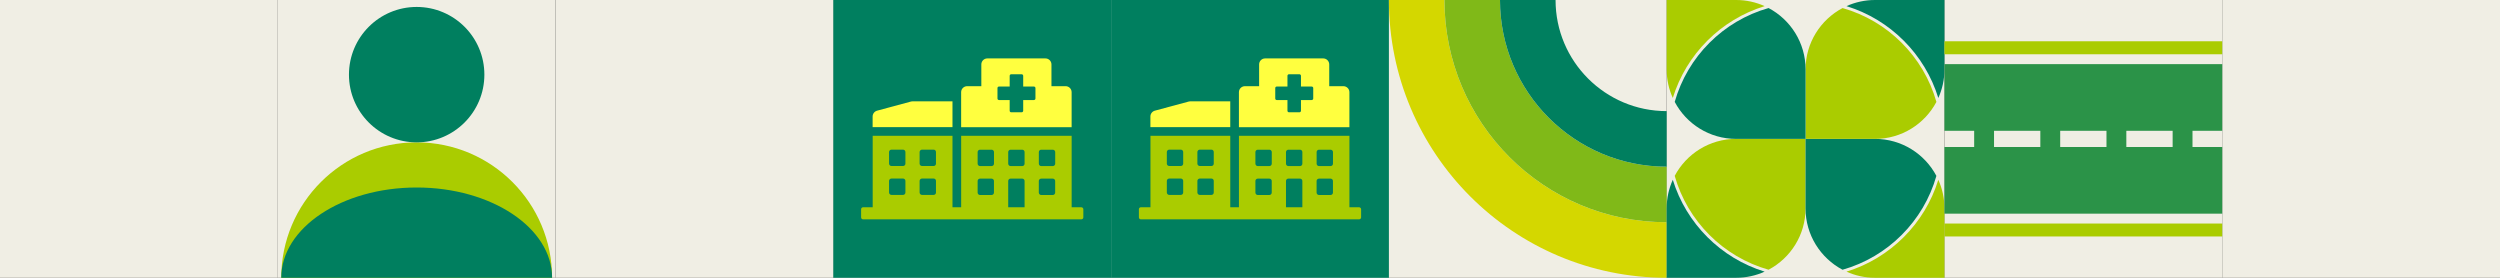 <?xml version="1.0" encoding="UTF-8"?>
<svg id="_レイヤー_2" data-name="レイヤー_2" xmlns="http://www.w3.org/2000/svg" xmlns:xlink="http://www.w3.org/1999/xlink" viewBox="0 0 1440 160">
  <rect x="0" y="0" width="1440" height="160" fill="#333333" stroke="none"/>
  <defs>
    <style>
      .cls-1 {
        fill: none;
      }

      .cls-2 {
        fill: #ffff3f;
      }

      .cls-3 {
        fill: #2b9348;
      }

      .cls-4 {
        fill: #007f5f;
      }

      .cls-5 {
        fill: #f0eee4;
      }

      .cls-6 {
        clip-path: url(#clippath-1);
      }

      .cls-7 {
        clip-path: url(#clippath-2);
      }

      .cls-8 {
        fill: #80b918;
      }

      .cls-9 {
        fill: #ac0;
      }

      .cls-10 {
        fill: #d4d700;
      }

      .cls-11 {
        clip-path: url(#clippath);
      }
    </style>
    <clipPath id="clippath">
      <rect class="cls-1" x="162" y="4" width="156" height="156"/>
    </clipPath>
    <clipPath id="clippath-1">
      <rect class="cls-1" x="960" y="0" width="160" height="160"/>
    </clipPath>
    <clipPath id="clippath-2">
      <rect class="cls-1" x="1120" y="0" width="160" height="160"/>
    </clipPath>
  </defs>
  <g id="_パーツ" data-name="パーツ">
    <g id="_レイヤー_8" data-name="レイヤー_8">
      <g>
        <rect class="cls-5" y="0" width="160" height="160"/>
        <rect class="cls-5" x="160" y="0" width="160" height="160"/>
        <rect class="cls-5" x="320" y="0" width="160" height="160"/>
        <rect class="cls-5" x="480" y="0" width="160" height="160"/>
        <rect class="cls-5" x="640" y="0" width="160" height="160"/>
        <rect class="cls-5" x="800" y="0" width="160" height="160"/>
        <rect class="cls-5" x="960" y="0" width="160" height="160"/>
        <rect class="cls-5" x="1120" y="0" width="160" height="160"/>
        <rect class="cls-5" x="1280" y="0" width="160" height="160"/>
        <g pointer-events="all">
          <g class="cls-11">
            <g>
              <rect id="bgnd_768" class="cls-1" x="162" y="4" width="156" height="156"/>
              <path class="cls-9" d="M162,160c0-43.08,34.92-78,78-78s78,34.92,78,78h-156Z"/>
              <path class="cls-4" d="M162,160c0-28.72,34.92-52,78-52s78,23.28,78,52h-156Z"/>
              <circle class="cls-4" cx="240" cy="43" r="39"/>
            </g>
          </g>
        </g>
        <g>
          <rect class="cls-4" x="480" y="0" width="160" height="160"/>
          <g>
            <g>
              <path class="cls-2" d="M548.62,58.36h-22.89c-.31,0-.62.03-.9.1l-19.61,5.28c-1.52.41-2.59,1.8-2.59,3.35v6.15h46v-14.88Z"/>
              <path class="cls-9" d="M622.83,119.39h-5.56v-41.16h-63.64v41.16h-5v-41.16h-45.96v41.16h-5.54c-.62,0-1.13.49-1.13,1.13v4.69c0,.66.51,1.13,1.13,1.13h125.72c.64,0,1.15-.49,1.15-1.13v-4.69c0-.62-.54-1.13-1.17-1.13ZM521.52,110.89c0,.76-.6,1.38-1.38,1.38h-6.67c-.72,0-1.38-.62-1.38-1.38v-6.71c0-.72.66-1.34,1.38-1.34h6.67c.78,0,1.38.62,1.38,1.34v6.71ZM521.52,94.28c0,.72-.6,1.34-1.38,1.34h-6.67c-.72,0-1.38-.62-1.38-1.34v-6.71c0-.76.66-1.38,1.38-1.38h6.67c.78,0,1.38.62,1.38,1.38v6.71ZM539.12,110.89c0,.76-.56,1.38-1.34,1.38h-6.71c-.72,0-1.38-.62-1.38-1.38v-6.71c0-.72.66-1.34,1.38-1.34h6.71c.78,0,1.34.62,1.34,1.34v6.71ZM539.12,94.28c0,.72-.56,1.34-1.34,1.34h-6.71c-.72,0-1.38-.62-1.38-1.34v-6.71c0-.76.66-1.38,1.38-1.38h6.71c.78,0,1.34.62,1.34,1.38v6.71ZM572.52,110.94c0,.74-.6,1.38-1.36,1.38h-6.69c-.76,0-1.36-.64-1.36-1.38v-6.71c0-.72.6-1.34,1.36-1.34h6.69c.76,0,1.36.62,1.36,1.34v6.71ZM572.54,94.28c0,.76-.62,1.38-1.38,1.38h-6.69c-.72,0-1.36-.62-1.36-1.38v-6.71c0-.72.64-1.34,1.36-1.34h6.69c.76,0,1.38.62,1.38,1.34v6.71ZM590.16,119.39h-9.43v-15.17c0-.76.62-1.34,1.34-1.34h6.71c.76,0,1.38.62,1.38,1.34v15.17ZM590.16,94.28c0,.76-.6,1.38-1.34,1.38h-6.71c-.76,0-1.38-.62-1.38-1.38v-6.71c0-.72.62-1.34,1.38-1.34h6.71c.74,0,1.34.62,1.34,1.34v6.71ZM607.78,110.94c0,.74-.6,1.38-1.36,1.38h-6.69c-.76,0-1.38-.64-1.38-1.38v-6.71c0-.72.62-1.34,1.38-1.34h6.69c.76,0,1.36.62,1.36,1.34v6.71ZM607.8,94.28c0,.76-.62,1.38-1.38,1.38h-6.69c-.76,0-1.36-.62-1.36-1.38v-6.71c0-.72.6-1.34,1.36-1.34h6.69c.76,0,1.38.62,1.38,1.34v6.71Z"/>
            </g>
            <path class="cls-2" d="M613.81,49.64h-8.17v-12.53c0-1.91-1.56-3.46-3.46-3.46h-33.47c-1.91,0-3.46,1.54-3.46,3.46v12.53h-8.15c-1.93,0-3.48,1.54-3.48,3.44v20.17h63.64v-20.17c0-1.89-1.56-3.44-3.46-3.44ZM596.42,56.76c0,.47-.39.86-.91.86h-6.15v6.17c0,.47-.41.89-.88.89h-6.05c-.47,0-.86-.41-.86-.89v-6.17h-6.17c-.49,0-.86-.39-.86-.86v-6.05c0-.49.37-.86.86-.86h6.17v-6.17c0-.49.39-.91.86-.91h6.05c.47,0,.88.41.88.91v6.17h6.15c.51,0,.91.37.91.86v6.05Z"/>
          </g>
        </g>
        <g>
          <rect class="cls-4" x="640" y="0" width="160" height="160"/>
          <g>
            <g>
              <path class="cls-2" d="M708.62,58.36h-22.89c-.31,0-.62.03-.9.1l-19.61,5.28c-1.52.41-2.59,1.8-2.59,3.35v6.15h46v-14.88Z"/>
              <path class="cls-9" d="M782.83,119.39h-5.56v-41.16h-63.64v41.16h-5v-41.16h-45.96v41.16h-5.54c-.62,0-1.13.49-1.13,1.13v4.69c0,.66.51,1.13,1.13,1.13h125.72c.64,0,1.15-.49,1.15-1.13v-4.69c0-.62-.54-1.13-1.17-1.13ZM681.52,110.89c0,.76-.6,1.38-1.38,1.38h-6.67c-.72,0-1.38-.62-1.38-1.38v-6.71c0-.72.66-1.34,1.38-1.34h6.67c.78,0,1.38.62,1.38,1.34v6.71ZM681.52,94.28c0,.72-.6,1.34-1.38,1.34h-6.67c-.72,0-1.38-.62-1.38-1.34v-6.71c0-.76.66-1.38,1.38-1.38h6.67c.78,0,1.38.62,1.38,1.38v6.71ZM699.12,110.89c0,.76-.56,1.38-1.34,1.38h-6.71c-.72,0-1.38-.62-1.38-1.38v-6.71c0-.72.66-1.34,1.38-1.34h6.71c.78,0,1.34.62,1.34,1.34v6.71ZM699.12,94.28c0,.72-.56,1.34-1.34,1.34h-6.71c-.72,0-1.38-.62-1.38-1.34v-6.71c0-.76.66-1.38,1.38-1.38h6.71c.78,0,1.34.62,1.34,1.38v6.71ZM732.52,110.94c0,.74-.6,1.38-1.36,1.38h-6.69c-.76,0-1.36-.64-1.36-1.38v-6.71c0-.72.6-1.34,1.36-1.34h6.69c.76,0,1.36.62,1.36,1.34v6.71ZM732.54,94.28c0,.76-.62,1.38-1.38,1.38h-6.69c-.72,0-1.36-.62-1.36-1.38v-6.71c0-.72.64-1.34,1.36-1.34h6.69c.76,0,1.38.62,1.38,1.34v6.71ZM750.16,119.39h-9.43v-15.17c0-.76.62-1.34,1.34-1.34h6.71c.76,0,1.38.62,1.38,1.34v15.17ZM750.16,94.28c0,.76-.6,1.38-1.34,1.38h-6.71c-.76,0-1.38-.62-1.38-1.38v-6.71c0-.72.62-1.34,1.38-1.34h6.71c.74,0,1.34.62,1.34,1.34v6.71ZM767.78,110.94c0,.74-.6,1.38-1.36,1.38h-6.69c-.76,0-1.38-.64-1.38-1.38v-6.71c0-.72.62-1.34,1.38-1.34h6.69c.76,0,1.36.62,1.36,1.34v6.71ZM767.8,94.28c0,.76-.62,1.38-1.38,1.38h-6.69c-.76,0-1.36-.62-1.36-1.38v-6.71c0-.72.6-1.34,1.36-1.34h6.69c.76,0,1.38.62,1.38,1.34v6.71Z"/>
            </g>
            <path class="cls-2" d="M773.81,49.64h-8.17v-12.53c0-1.91-1.56-3.46-3.46-3.46h-33.47c-1.91,0-3.46,1.54-3.46,3.46v12.53h-8.15c-1.93,0-3.48,1.54-3.48,3.44v20.17h63.64v-20.17c0-1.89-1.56-3.44-3.46-3.44ZM756.42,56.76c0,.47-.39.86-.91.86h-6.15v6.17c0,.47-.41.89-.88.89h-6.05c-.47,0-.86-.41-.86-.89v-6.17h-6.17c-.49,0-.86-.39-.86-.86v-6.05c0-.49.37-.86.86-.86h6.17v-6.17c0-.49.39-.91.86-.91h6.05c.47,0,.88.41.88.91v6.17h6.15c.51,0,.91.37.91.86v6.05Z"/>
          </g>
        </g>
        <g>
          <rect class="cls-1" x="800" y="0" width="160" height="160" transform="translate(800 960) rotate(-90)"/>
          <path class="cls-10" d="M832,0h-32c0,88.37,71.63,160,160,160v-32c-70.69,0-128-57.31-128-128Z"/>
          <path class="cls-8" d="M864,0h-32c0,70.69,57.31,128,128,128v-32c-53.02,0-96-42.98-96-96Z"/>
          <path class="cls-4" d="M896,0h-32c0,53.02,42.98,96,96,96v-32c-35.35,0-64-28.65-64-64Z"/>
        </g>
        <g pointer-events="all">
          <g class="cls-6">
            <g>
              <rect id="bgnd_771" class="cls-1" x="960" y="0" width="160" height="160"/>
              <path class="cls-9" d="M1000,80h40v40c0,15.34-8.64,28.65-21.31,35.36-26.09-7.39-46.67-27.97-54.06-54.06,6.71-12.67,20.03-21.31,35.36-21.31Z"/>
              <path class="cls-4" d="M1016.43,156.47c-5.01,2.26-10.57,3.53-16.43,3.53h-40v-40c0-5.86,1.27-11.42,3.53-16.43,7.77,25.23,27.67,45.13,52.9,52.9Z"/>
              <path class="cls-9" d="M1120,160h-40c-5.86,0-11.42-1.27-16.43-3.53,25.23-7.77,45.13-27.67,52.9-52.9,2.26,5.01,3.53,10.57,3.53,16.43v40Z"/>
              <path class="cls-4" d="M1040,120v-40h40c15.34,0,28.65,8.64,35.36,21.31-7.39,26.09-27.97,46.67-54.06,54.06-12.67-6.71-21.31-20.03-21.31-35.36Z"/>
              <path class="cls-4" d="M1063.57,3.53C1068.58,1.27,1074.14,0,1080,0h40v40c0,5.86-1.27,11.42-3.53,16.43-7.77-25.23-27.67-45.13-52.9-52.9Z"/>
              <path class="cls-9" d="M1080,80h-40v-40c0-15.34,8.64-28.65,21.31-35.36,26.09,7.39,46.67,27.97,54.06,54.06-6.71,12.67-20.03,21.31-35.36,21.31Z"/>
              <path class="cls-4" d="M1040,40v40h-40c-15.34,0-28.65-8.64-35.36-21.31,7.39-26.09,27.97-46.67,54.06-54.06,12.67,6.71,21.31,20.03,21.31,35.36h0Z"/>
              <path class="cls-9" d="M963.53,56.43c-2.26-5.01-3.53-10.57-3.53-16.43V0h40C1005.86,0,1011.42,1.27,1016.43,3.53c-25.23,7.77-45.13,27.67-52.9,52.9Z"/>
            </g>
          </g>
        </g>
        <g class="cls-7">
          <g>
            <rect class="cls-9" x="1120" y="23.78" width="160" height="7.46"/>
            <rect class="cls-9" x="1120" y="128.76" width="160" height="7.46"/>
            <path class="cls-3" d="M1262.88,84.67v-9.34h17.12v-38.39h-160v38.39h17.12v9.34h-17.12v38.39h160v-38.39h-17.12ZM1148.56,84.67v-9.34h26.67v9.34h-26.67ZM1186.67,84.67v-9.34h26.66v9.34h-26.66ZM1224.77,84.67v-9.34h26.67v9.34h-26.67Z"/>
          </g>
        </g>
      </g>
    </g>
  </g>
</svg>